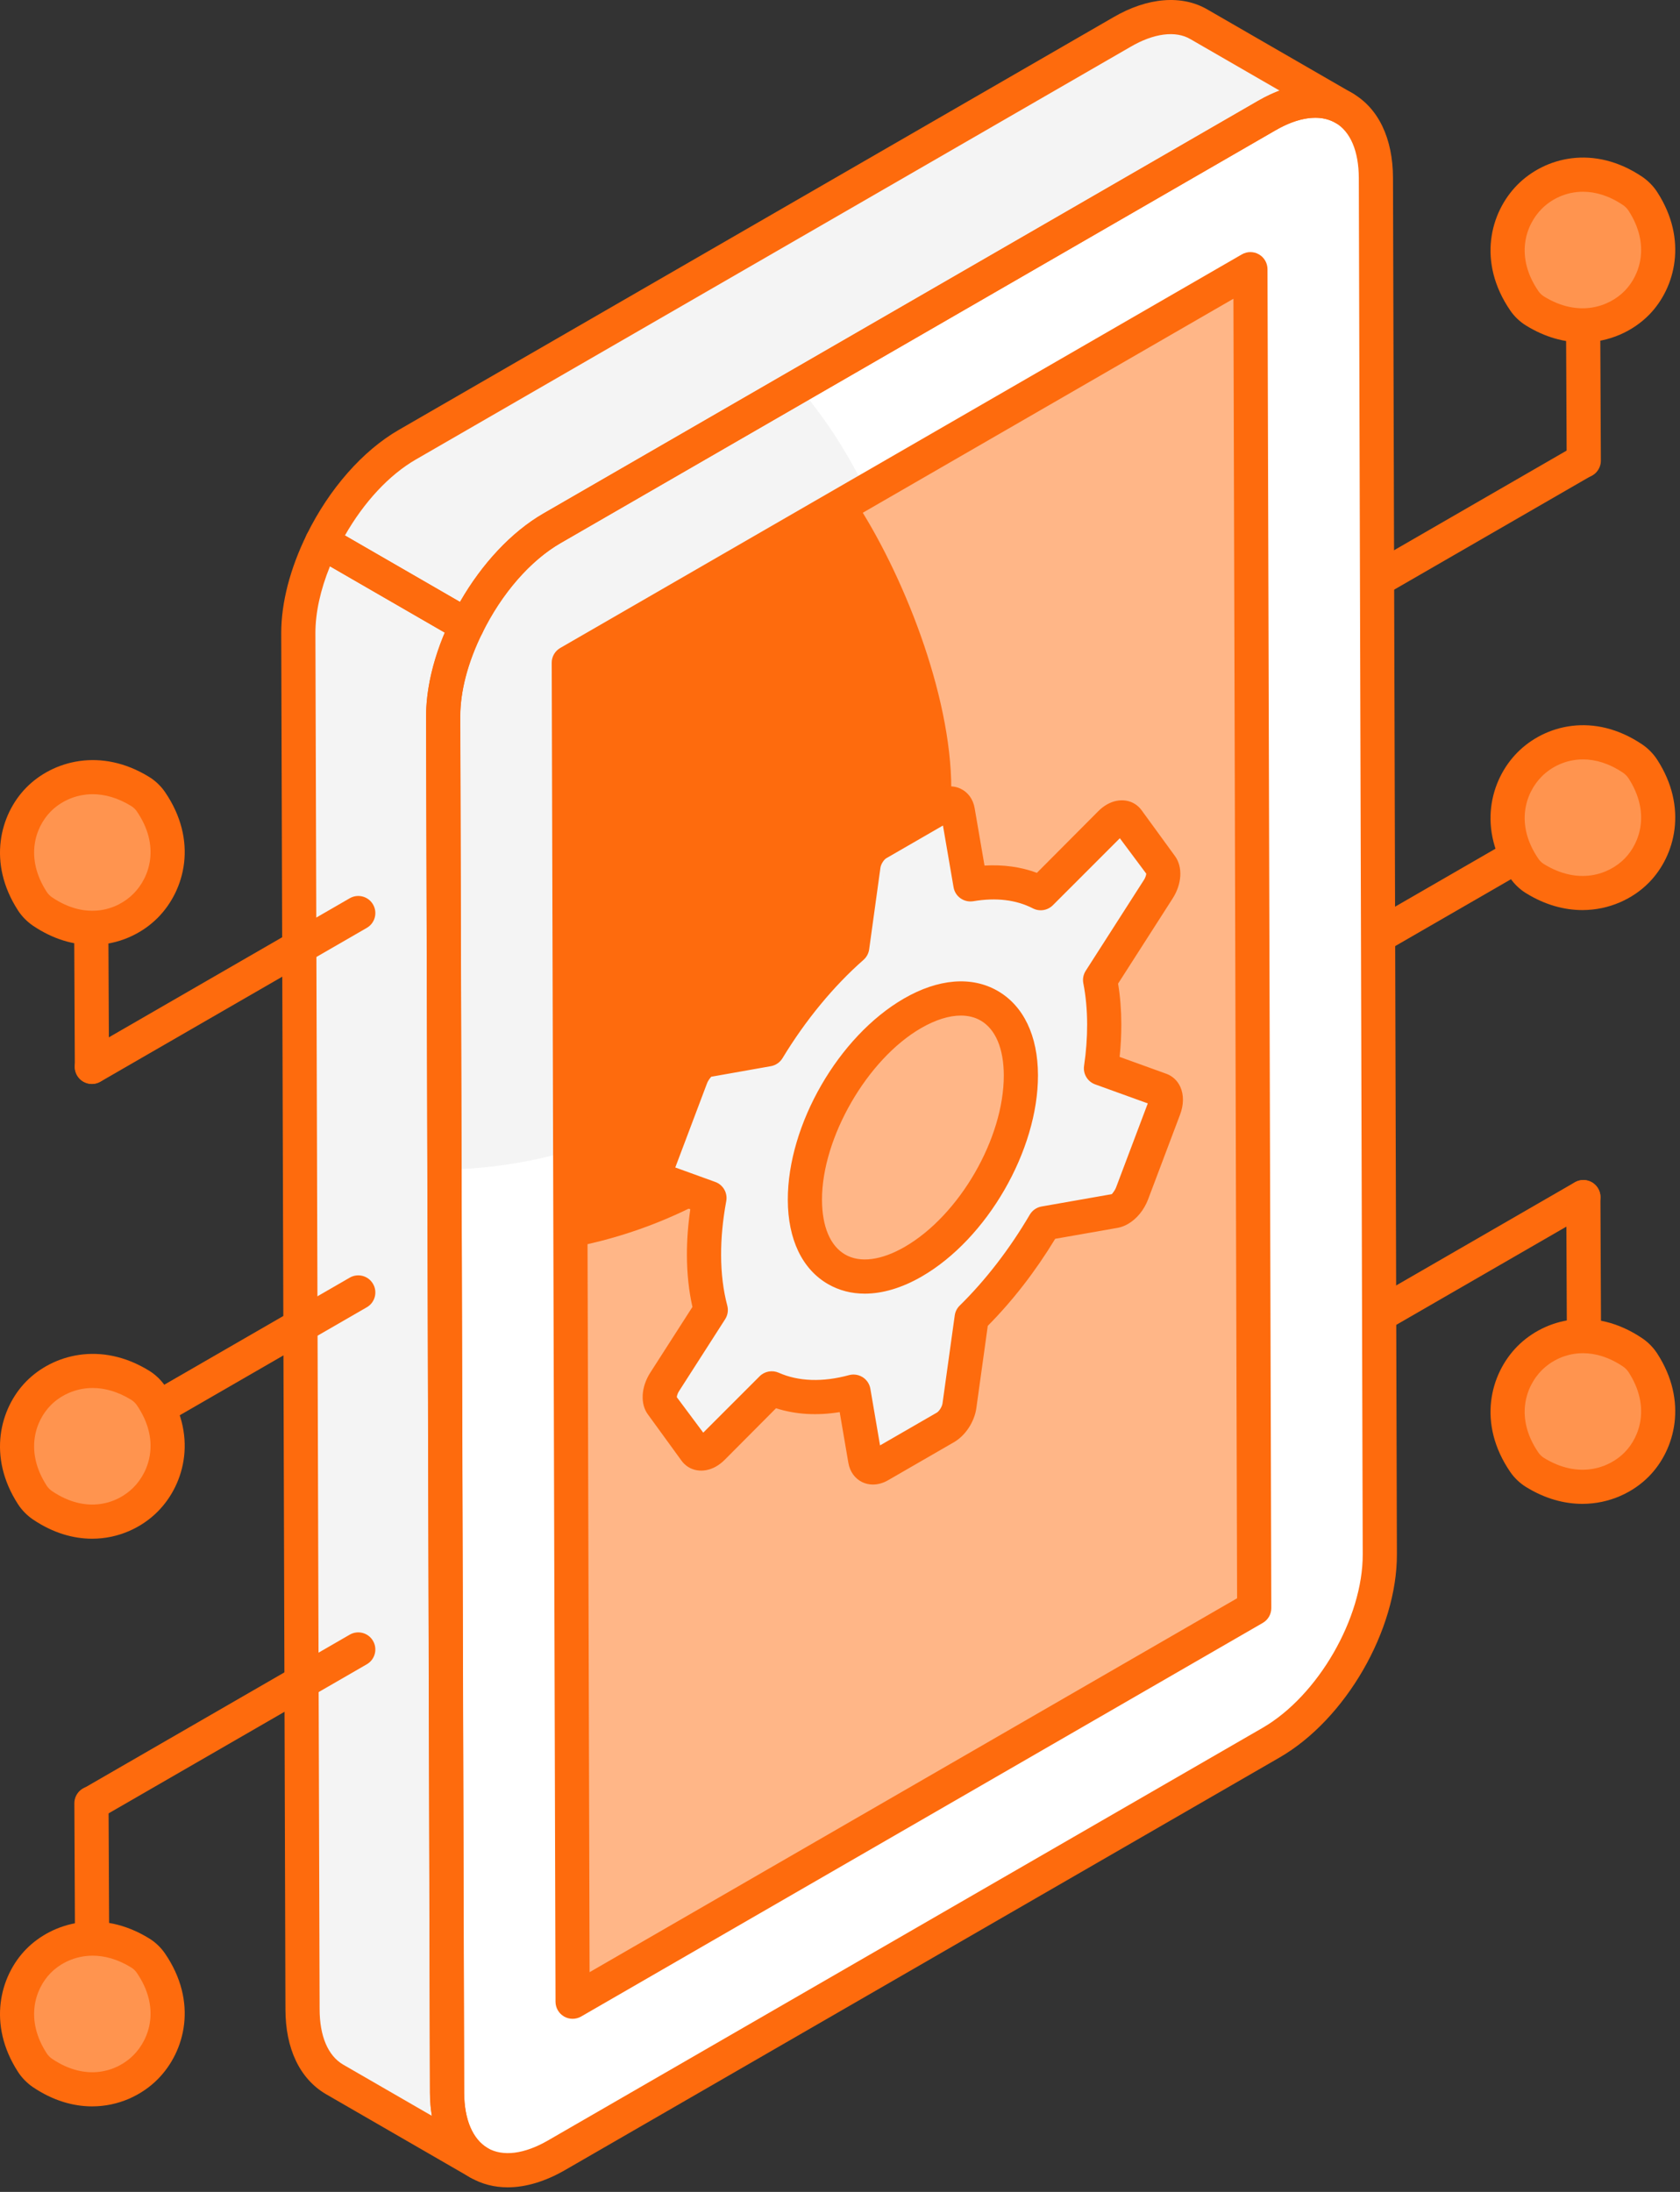 <?xml version="1.0" encoding="UTF-8"?> <svg xmlns="http://www.w3.org/2000/svg" width="338" height="441" viewBox="0 0 338 441" fill="none"><rect x="0" y="0" width="338" height="441" fill="#333333" stroke="none"/><path d="M211.369 229.847C210.187 229.847 209.025 229.233 208.394 228.128C207.44 226.483 208.004 224.381 209.65 223.431L316.841 161.539C318.479 160.585 320.588 161.146 321.535 162.798C322.489 164.443 321.924 166.545 320.279 167.495L213.088 229.387C212.544 229.699 211.953 229.847 211.369 229.847Z" fill="#FE6B0D"></path><path d="M211.369 158.017C210.187 158.017 209.025 157.402 208.394 156.298C207.44 154.653 208.004 152.551 209.65 151.601L316.841 89.706C318.479 88.756 320.588 89.31 321.535 90.965C322.489 92.61 321.924 94.712 320.279 95.662L213.088 157.557C212.544 157.869 211.953 158.017 211.369 158.017Z" fill="#FE6B0D"></path><path d="M318.64 96.122C316.746 96.122 315.209 94.594 315.202 92.701L315.034 56.913C315.027 55.013 316.558 53.468 318.459 53.458C318.459 53.458 318.466 53.458 318.472 53.458C320.366 53.458 321.903 54.986 321.91 56.879L322.078 92.666C322.085 94.566 320.554 96.111 318.653 96.121C318.653 96.121 318.647 96.122 318.64 96.122Z" fill="#FE6B0D"></path><path d="M330.535 40.513C340.521 55.954 324.48 72.237 308.815 62.563C307.997 62.058 307.239 61.335 306.696 60.542C296.003 44.937 312.758 27.804 328.492 38.43C329.285 38.966 330.015 39.71 330.535 40.513Z" fill="#FF944F"></path><path d="M318.358 68.889C314.765 68.889 310.891 67.885 307.01 65.488C305.795 64.743 304.673 63.675 303.861 62.49C297.173 52.73 299.772 42.738 305.305 37.164C310.791 31.644 320.662 29.005 330.419 35.579C331.601 36.385 332.669 37.476 333.427 38.658C339.612 48.223 337.06 57.94 331.789 63.329C328.592 66.589 323.797 68.889 318.358 68.889ZM318.486 38.578C315.001 38.578 312.08 40.102 310.186 42.013C306.902 45.313 304.76 51.639 309.528 58.599C309.803 58.999 310.213 59.385 310.616 59.636C317.579 63.944 323.73 61.728 326.873 58.518C329.989 55.335 332.057 49.201 327.645 42.382C327.645 42.379 327.638 42.375 327.638 42.372C327.376 41.966 326.973 41.556 326.564 41.278C323.697 39.343 320.95 38.578 318.486 38.578Z" fill="#FE6B0D"></path><path d="M211.369 306.181C210.187 306.181 209.025 305.566 208.394 304.462C207.44 302.817 208.004 300.715 209.65 299.765L316.841 237.87C318.479 236.923 320.588 237.477 321.535 239.129C322.489 240.774 321.924 242.876 320.279 243.826L213.088 305.722C212.544 306.033 211.953 306.181 211.369 306.181Z" fill="#FE6B0D"></path><path d="M318.714 280.1C316.82 280.1 315.283 278.571 315.276 276.678L315.115 240.892C315.108 238.992 316.639 237.447 318.54 237.437C318.54 237.437 318.547 237.437 318.553 237.437C320.447 237.437 321.984 238.964 321.991 240.857L322.152 276.646C322.159 278.546 320.628 280.091 318.727 280.101C318.727 280.101 318.721 280.1 318.714 280.1Z" fill="#FE6B0D"></path><path d="M330.535 274.193C340.521 289.634 324.48 305.918 308.815 296.243C307.997 295.738 307.239 295.015 306.696 294.222C296.003 278.617 312.758 261.484 328.492 272.109C329.285 272.645 330.015 273.389 330.535 274.193Z" fill="#FF944F"></path><path d="M318.358 302.571C314.765 302.571 310.891 301.567 307.01 299.17C305.788 298.415 304.666 297.35 303.861 296.172C297.173 286.412 299.772 276.42 305.305 270.847C310.791 265.331 320.662 262.681 330.419 269.262C331.587 270.051 332.655 271.139 333.421 272.327C339.612 281.899 337.06 291.619 331.782 297.011C328.592 300.271 323.797 302.571 318.358 302.571ZM318.486 272.259C315.001 272.259 312.08 273.787 310.186 275.694C306.902 278.994 304.76 285.32 309.528 292.28C309.803 292.676 310.213 293.066 310.623 293.321C317.586 297.612 323.731 295.406 326.873 292.2C329.989 289.017 332.057 282.883 327.645 276.061V276.058C327.376 275.649 326.98 275.239 326.571 274.964C323.703 273.025 320.95 272.259 318.486 272.259Z" fill="#FE6B0D"></path><path d="M330.535 154.727C340.521 170.168 324.48 186.451 308.815 176.777C307.997 176.272 307.239 175.549 306.696 174.756C296.003 159.151 312.758 142.018 328.492 152.643C329.285 153.179 330.015 153.923 330.535 154.727Z" fill="#FF944F"></path><path d="M318.365 183.104C314.766 183.104 310.891 182.097 307.01 179.699C305.795 178.954 304.673 177.886 303.861 176.701C297.173 166.941 299.772 156.949 305.305 151.375C310.791 145.852 320.662 143.209 330.419 149.79C331.601 150.596 332.669 151.687 333.427 152.869C339.612 162.438 337.06 172.154 331.782 177.543C328.592 180.804 323.797 183.104 318.365 183.104ZM318.486 152.789C315.001 152.789 312.08 154.313 310.186 156.224C306.902 159.525 304.76 165.85 309.528 172.81C309.803 173.209 310.213 173.596 310.616 173.847C317.606 178.155 323.737 175.935 326.873 172.732C329.989 169.549 332.057 163.415 327.645 156.593C327.645 156.59 327.638 156.586 327.638 156.583C327.376 156.177 326.973 155.767 326.564 155.488C323.697 153.555 320.95 152.789 318.486 152.789Z" fill="#FE6B0D"></path><path d="M254.793 23.275C266.926 16.269 276.78 21.932 276.82 35.829L277.605 312.714C277.645 326.658 267.854 343.618 255.721 350.624L111.983 433.624C99.891 440.606 89.996 435.014 89.956 421.07L89.171 144.185C89.132 130.289 98.963 113.258 111.055 106.275L254.793 23.275Z" fill="#F4F4F4"></path><path d="M277.635 312.723C277.635 326.645 267.878 343.637 255.733 350.598L111.967 433.65C99.891 440.61 89.996 435.015 89.928 421.093L89.45 235.335C141.512 234.448 183.406 192.069 183.406 139.727C183.406 116.046 174.81 94.345 160.549 77.694L254.778 23.304C266.924 16.275 276.749 21.939 276.817 35.861L277.635 312.723Z" fill="white"></path><path d="M251.574 54.159L252.338 323.55L115.203 402.737L114.439 133.346L162.765 105.441L203.249 82.064L251.574 54.159Z" fill="#FE6B0D"></path><path d="M252.321 323.574L115.173 402.736L114.765 251.032C158.365 242.911 191.39 204.627 191.39 158.699C191.39 139.659 181.559 115.07 171.734 100.261L203.262 82.062L251.571 54.15L252.321 323.574Z" fill="#FFB687"></path><path d="M241.265 4.917C237.321 2.59 231.763 2.913 225.688 6.469L81.936 89.476C74.967 93.501 68.824 100.883 64.809 109.054L93.942 125.885C97.957 117.714 104.1 110.331 111.068 106.306L254.82 23.299C260.895 19.744 266.39 19.42 270.397 21.748L241.265 4.917Z" fill="#F4F4F4"></path><path d="M60.022 127.359L60.862 404.242C60.862 411.159 63.318 416.008 67.261 418.335L96.394 435.165C92.451 432.838 89.996 427.989 89.93 421.072L89.154 144.189C89.154 138.302 90.99 131.887 93.941 125.884L64.808 109.053C61.858 115.057 60.022 121.472 60.022 127.359Z" fill="#F4F4F4"></path><path d="M102.136 440.083C99.45 440.083 96.938 439.438 94.689 438.146C89.444 435.127 86.537 429.067 86.517 421.08L85.731 144.195C85.691 129.19 96.274 110.842 109.334 103.297L253.075 20.297C260.059 16.271 266.8 15.714 272.085 18.749C277.329 21.767 280.237 27.831 280.257 35.819L281.043 312.704C281.09 327.967 270.722 345.933 257.44 353.602L113.699 436.602C109.69 438.915 105.762 440.083 102.136 440.083ZM264.618 23.697C262.214 23.697 259.447 24.556 256.513 26.252L112.772 109.253C101.806 115.588 92.573 131.58 92.607 144.174L93.393 421.06C93.406 426.492 95.085 430.441 98.114 432.187C101.183 433.946 105.494 433.402 110.261 430.646L254.002 347.646C265.156 341.203 274.207 325.537 274.167 312.725L273.381 35.839C273.368 30.407 271.689 26.455 268.654 24.709C267.479 24.029 266.116 23.697 264.618 23.697Z" fill="#FE6B0D"></path><path d="M115.203 406.176C114.612 406.176 114.021 406.025 113.491 405.719C112.423 405.104 111.772 403.973 111.765 402.748L110.999 133.356C110.992 132.124 111.65 130.985 112.718 130.368L249.851 51.181C250.912 50.57 252.221 50.566 253.282 51.178C254.35 51.792 255.001 52.924 255.008 54.149L255.774 323.537C255.781 324.769 255.123 325.907 254.055 326.525L116.922 405.715C116.392 406.022 115.794 406.176 115.203 406.176ZM117.882 135.327L118.621 396.792L248.892 321.567L248.153 60.106L117.882 135.327Z" fill="#FE6B0D"></path><path d="M93.944 129.324C93.346 129.324 92.755 129.169 92.225 128.864L63.089 112.033C61.524 111.127 60.927 109.162 61.719 107.537C66.238 98.344 72.98 90.676 80.219 86.499L223.967 3.492C230.863 -0.54 237.8 -1.115 242.991 1.948L272.06 18.735C272.087 18.748 272.107 18.762 272.127 18.772C273.765 19.725 274.33 21.827 273.376 23.469C272.429 25.114 270.327 25.678 268.682 24.725L268.635 24.698C265.573 22.939 261.275 23.5 256.561 26.269L112.786 109.283C106.696 112.798 100.954 119.403 97.033 127.4C96.61 128.256 95.858 128.897 94.945 129.176C94.615 129.273 94.279 129.324 93.944 129.324ZM69.394 107.735L92.574 121.125C96.992 113.386 102.975 107.007 109.348 103.327L253.102 20.323C254.559 19.47 256.01 18.772 257.433 18.228L239.544 7.897C239.531 7.89 239.524 7.884 239.51 7.88C236.549 6.117 232.124 6.681 227.423 9.438L83.655 92.455C78.304 95.544 73.221 101.02 69.394 107.735Z" fill="#FE6B0D"></path><path d="M96.395 438.603C95.811 438.603 95.22 438.455 94.676 438.143L65.54 421.312C60.296 418.216 57.428 412.163 57.428 404.242L56.582 127.37C56.582 127.367 56.582 127.363 56.582 127.36C56.582 121.239 58.361 114.387 61.719 107.541C62.142 106.685 62.894 106.044 63.808 105.765C64.721 105.493 65.695 105.604 66.527 106.077L95.663 122.908C97.234 123.815 97.825 125.779 97.026 127.404C94.125 133.3 92.594 139.105 92.594 144.191L93.366 421.063C93.42 426.452 95.112 430.417 98.14 432.203C99.772 433.167 100.316 435.265 99.362 436.897C98.725 437.992 97.576 438.603 96.395 438.603ZM63.458 127.35L64.304 404.232C64.304 409.631 65.976 413.583 69.005 415.372L86.887 425.7C86.638 424.253 86.504 422.719 86.491 421.107L85.719 144.201C85.719 138.933 87.022 133.148 89.513 127.296L66.387 113.936C64.465 118.664 63.458 123.247 63.458 127.35Z" fill="#FE6B0D"></path><path d="M233.484 219.271C234.586 219.676 234.873 221.29 234.186 223.085L227.758 240.117C227.232 241.501 226.255 242.686 225.227 243.28C224.913 243.461 224.594 243.587 224.282 243.647L210.147 246.134C206.018 253.175 201.04 259.687 195.485 265.133L193.032 282.802C192.793 284.54 191.591 286.388 190.201 287.19L176.938 294.848C175.538 295.657 174.319 295.207 174.071 293.75L171.714 279.989C165.515 281.688 159.914 281.397 155.262 279.325L143.385 291.265C143.057 291.594 142.718 291.856 142.384 292.048C141.376 292.63 140.409 292.582 139.88 291.844L133.143 282.571C132.419 281.601 132.667 279.667 133.734 278.01L142.994 263.563C142.128 260.302 141.65 256.627 141.638 252.56C141.627 248.805 142.006 244.949 142.735 241.036L133.288 237.615C132.196 237.216 131.899 235.607 132.586 233.812L139.014 216.78C139.54 215.396 140.517 214.211 141.545 213.618C141.859 213.437 142.178 213.31 142.49 213.251L154.483 211.128C159.214 203.326 165.008 196.208 171.459 190.535L173.73 174.101C173.968 172.363 175.181 170.51 176.581 169.701L189.844 162.043C191.235 161.24 192.443 161.695 192.691 163.152L195.236 177.935C200.541 177.02 205.364 177.638 209.383 179.706L223.387 165.642C223.719 165.306 224.062 165.04 224.399 164.845C225.404 164.265 226.367 164.315 226.901 165.045L233.647 174.312C234.351 175.305 234.103 177.228 233.037 178.895L221.324 197.176C221.858 199.879 222.148 202.856 222.157 206.063C222.165 208.969 221.95 211.925 221.501 214.938L233.484 219.271ZM183.732 253.85C195.734 246.919 205.429 230.125 205.39 216.331C205.351 202.537 195.593 196.946 183.591 203.877C171.597 210.803 161.903 227.626 161.942 241.42C161.981 255.214 171.738 260.775 183.732 253.85Z" fill="#F4F4F4"></path><path d="M175.625 298.683C174.886 298.683 174.175 298.528 173.51 298.22C172.019 297.515 170.985 296.098 170.683 294.329L168.937 284.112C164.364 284.854 160.026 284.592 156.131 283.333L145.824 293.691C145.273 294.242 144.689 294.692 144.092 295.037C141.54 296.507 138.653 296.034 137.088 293.849L130.366 284.596C128.781 282.481 128.963 279.073 130.843 276.152L139.311 262.951C138.586 259.734 138.216 256.253 138.203 252.573C138.19 249.598 138.418 246.486 138.881 243.296L132.119 240.852C130.87 240.392 129.876 239.462 129.312 238.223C128.58 236.615 128.607 234.614 129.379 232.589L135.799 215.57C136.585 213.485 138.096 211.645 139.828 210.644C140.486 210.265 141.164 210.006 141.849 209.875L152.371 208.012C156.951 200.716 162.39 194.125 168.232 188.817L170.327 173.631C170.717 170.841 172.536 168.068 174.866 166.725L188.128 159.067C189.827 158.083 191.694 157.946 193.252 158.681C194.749 159.383 195.783 160.806 196.086 162.579L198.074 174.149C201.861 173.931 205.407 174.418 208.617 175.613L220.952 163.22C221.496 162.673 222.073 162.223 222.678 161.874C225.243 160.394 228.117 160.874 229.682 163.022L236.431 172.292C237.989 174.481 237.781 177.869 235.934 180.753L224.948 197.9C225.378 200.495 225.593 203.235 225.599 206.062C225.606 208.231 225.492 210.437 225.257 212.643L234.658 216.041C234.665 216.041 234.665 216.044 234.671 216.044C235.906 216.497 236.9 217.427 237.464 218.666C238.196 220.274 238.176 222.282 237.397 224.313L230.977 241.332C230.164 243.454 228.701 245.244 226.948 246.254C226.283 246.637 225.605 246.895 224.927 247.026L212.296 249.245C208.307 255.809 203.754 261.688 198.732 266.754L196.435 283.276C196.059 286.053 194.246 288.826 191.922 290.169L178.66 297.827C177.673 298.394 176.632 298.683 175.625 298.683ZM171.717 276.55C172.362 276.55 173.006 276.735 173.564 277.087C174.383 277.608 174.941 278.45 175.109 279.407L177.056 290.809L188.485 284.212C188.922 283.96 189.526 283.07 189.627 282.342L192.085 264.658C192.186 263.906 192.542 263.208 193.085 262.677C198.282 257.58 203.158 251.255 207.18 244.392C207.69 243.523 208.557 242.918 209.55 242.744L223.685 240.259C223.759 240.158 224.256 239.648 224.551 238.886L230.923 222.001L220.334 218.173C218.796 217.616 217.863 216.051 218.105 214.433C218.521 211.63 218.73 208.819 218.723 206.073C218.716 203.179 218.461 200.409 217.957 197.841C217.782 196.971 217.957 196.072 218.434 195.326L230.145 177.045C230.561 176.394 230.615 175.873 230.608 175.769L225.303 168.651L211.826 182.131C210.758 183.195 209.147 183.444 207.817 182.766C204.426 181.024 200.397 180.55 195.824 181.322C193.917 181.621 192.171 180.388 191.849 178.519L189.714 166.093L178.305 172.68C177.862 172.935 177.237 173.838 177.137 174.574L174.867 191.006C174.753 191.825 174.35 192.574 173.732 193.118C167.695 198.426 162.055 205.269 157.428 212.91C156.911 213.756 156.058 214.34 155.084 214.512L143.091 216.637C143.017 216.741 142.514 217.248 142.232 218L135.86 234.892L143.904 237.803C145.489 238.377 146.422 240.009 146.113 241.664C145.415 245.445 145.065 249.108 145.079 252.549C145.092 256.219 145.509 259.626 146.321 262.682C146.569 263.615 146.415 264.609 145.891 265.422L136.631 279.869C136.221 280.5 136.168 281.011 136.168 281.111L141.486 288.246L152.828 276.904C153.835 275.893 155.359 275.615 156.662 276.185C160.631 277.951 165.519 278.119 170.811 276.672C171.105 276.59 171.414 276.55 171.717 276.55ZM142.62 289.769L142.66 289.823C142.647 289.805 142.634 289.785 142.62 289.769ZM224.12 167.069C224.127 167.079 224.14 167.092 224.147 167.106L224.12 167.069ZM173.979 260.279C171.32 260.279 168.829 259.644 166.599 258.362C161.402 255.37 158.521 249.357 158.501 241.43C158.454 226.291 168.721 208.49 181.869 200.898C188.799 196.899 195.494 196.355 200.718 199.364C205.922 202.362 208.81 208.382 208.83 216.319C208.864 231.441 198.596 249.232 185.449 256.827C181.473 259.125 177.572 260.279 173.979 260.279ZM193.312 204.33C190.942 204.33 188.209 205.179 185.308 206.855C174.47 213.113 165.344 228.937 165.378 241.41C165.391 246.782 167.043 250.683 170.031 252.403C173.039 254.139 177.297 253.588 182.011 250.872C193.037 244.506 201.988 229.011 201.954 216.337C201.941 210.958 200.282 207.047 197.287 205.325C196.132 204.659 194.789 204.33 193.312 204.33Z" fill="#FE6B0D"></path><path d="M18.48 294.422C17.298 294.422 16.136 293.808 15.505 292.703C14.551 291.058 15.115 288.956 16.761 288.006L70.36 257.06C71.992 256.113 74.107 256.667 75.054 258.319C76.007 259.964 75.444 262.066 73.798 263.016L20.199 293.962C19.656 294.274 19.065 294.422 18.48 294.422Z" fill="#FE6B0D"></path><path d="M18.479 366.255C17.297 366.255 16.135 365.641 15.504 364.536C14.55 362.891 15.114 360.789 16.76 359.839L70.359 328.89C71.991 327.943 74.106 328.497 75.053 330.149C76.006 331.794 75.443 333.896 73.797 334.846L20.198 365.795C19.655 366.108 19.064 366.255 18.479 366.255Z" fill="#FE6B0D"></path><path d="M18.567 402.043C16.673 402.043 15.136 400.515 15.129 398.622L14.961 362.834C14.954 360.934 16.485 359.389 18.386 359.379C18.386 359.379 18.393 359.379 18.4 359.379C20.294 359.379 21.831 360.907 21.838 362.8L22.006 398.588C22.013 400.488 20.482 402.033 18.581 402.043C18.581 402.043 18.574 402.043 18.567 402.043Z" fill="#FE6B0D"></path><path d="M6.504 414.988C-3.482 399.547 12.559 383.264 28.224 392.938C29.042 393.443 29.8 394.166 30.343 394.959C41.036 410.564 24.282 427.697 8.548 417.072C7.755 416.535 7.024 415.791 6.504 414.988Z" fill="#FF944F"></path><path d="M18.533 423.797C14.752 423.797 10.676 422.655 6.621 419.922C5.446 419.123 4.378 418.032 3.619 416.85C-2.572 407.274 -0.014 397.554 5.257 392.166C10.575 386.754 20.285 383.999 30.029 390.013C31.251 390.762 32.373 391.834 33.185 393.019C39.866 402.769 37.268 412.761 31.735 418.334C28.532 421.558 23.831 423.797 18.533 423.797ZM18.647 393.476C15.048 393.476 12.066 395.047 10.173 396.978C7.057 400.161 4.982 406.298 9.394 413.121V413.124C9.663 413.537 10.065 413.947 10.475 414.225C17.405 418.895 23.616 416.753 26.86 413.486C30.137 410.186 32.279 403.86 27.511 396.903C27.236 396.504 26.833 396.117 26.423 395.866C23.657 394.157 21.018 393.476 18.647 393.476Z" fill="#FE6B0D"></path><path d="M18.48 218.093C17.298 218.093 16.136 217.478 15.505 216.374C14.551 214.729 15.115 212.627 16.761 211.677L70.36 180.728C71.992 179.781 74.107 180.332 75.054 181.987C76.007 183.632 75.444 185.734 73.798 186.684L20.199 217.633C19.656 217.945 19.065 218.093 18.48 218.093Z" fill="#FE6B0D"></path><path d="M18.494 218.066C16.6 218.066 15.063 216.538 15.056 214.645L14.888 178.857C14.881 176.957 16.412 175.412 18.313 175.402C18.313 175.402 18.32 175.402 18.326 175.402C20.22 175.402 21.757 176.93 21.764 178.823L21.932 214.61C21.939 216.511 20.408 218.055 18.507 218.065C18.507 218.065 18.501 218.066 18.494 218.066Z" fill="#FE6B0D"></path><path d="M6.506 181.306C-3.48 165.865 12.561 149.582 28.226 159.256C29.044 159.761 29.802 160.484 30.345 161.277C41.038 176.882 24.284 194.015 8.55 183.39C7.757 182.854 7.026 182.11 6.506 181.306Z" fill="#FF944F"></path><path d="M18.534 190.119C14.76 190.119 10.677 188.976 6.622 186.24C5.44 185.434 4.372 184.344 3.614 183.162C-2.571 173.593 -0.012 163.876 5.259 158.49C10.551 153.078 20.274 150.301 30.031 156.331C31.246 157.076 32.368 158.145 33.18 159.33C39.868 169.09 37.269 179.081 31.736 184.655C28.533 187.879 23.832 190.119 18.534 190.119ZM18.648 159.793C15.049 159.793 12.067 161.369 10.174 163.299C7.058 166.482 4.983 172.619 9.395 179.437C9.395 179.44 9.402 179.444 9.402 179.447C9.664 179.853 10.067 180.263 10.476 180.541C17.406 185.211 23.624 183.07 26.854 179.807C30.138 176.506 32.28 170.18 27.512 163.22C27.237 162.82 26.827 162.435 26.424 162.184C23.658 160.476 21.019 159.793 18.648 159.793Z" fill="#FE6B0D"></path><path d="M6.504 300.775C-3.482 285.334 12.559 269.05 28.224 278.725C29.042 279.23 29.8 279.953 30.343 280.746C41.036 296.351 24.282 313.484 8.548 302.859C7.755 302.323 7.024 301.579 6.504 300.775Z" fill="#FF944F"></path><path d="M18.533 309.585C14.759 309.585 10.676 308.443 6.621 305.707C5.453 304.915 4.385 303.827 3.619 302.638C-2.572 293.066 -0.014 283.343 5.257 277.954C10.562 272.548 20.272 269.772 30.029 275.798C31.251 276.554 32.373 277.618 33.178 278.796C39.866 288.556 37.267 298.548 31.734 304.122C28.532 307.346 23.831 309.585 18.533 309.585ZM18.647 279.26C15.048 279.26 12.066 280.835 10.173 282.765C7.057 285.948 4.982 292.086 9.394 298.908V298.911C9.663 299.321 10.059 299.73 10.468 300.005C17.398 304.689 23.623 302.53 26.853 299.273C30.137 295.973 32.279 289.647 27.511 282.687C27.236 282.291 26.826 281.901 26.417 281.646C23.65 279.942 21.018 279.26 18.647 279.26Z" fill="#FE6B0D"></path></svg> 